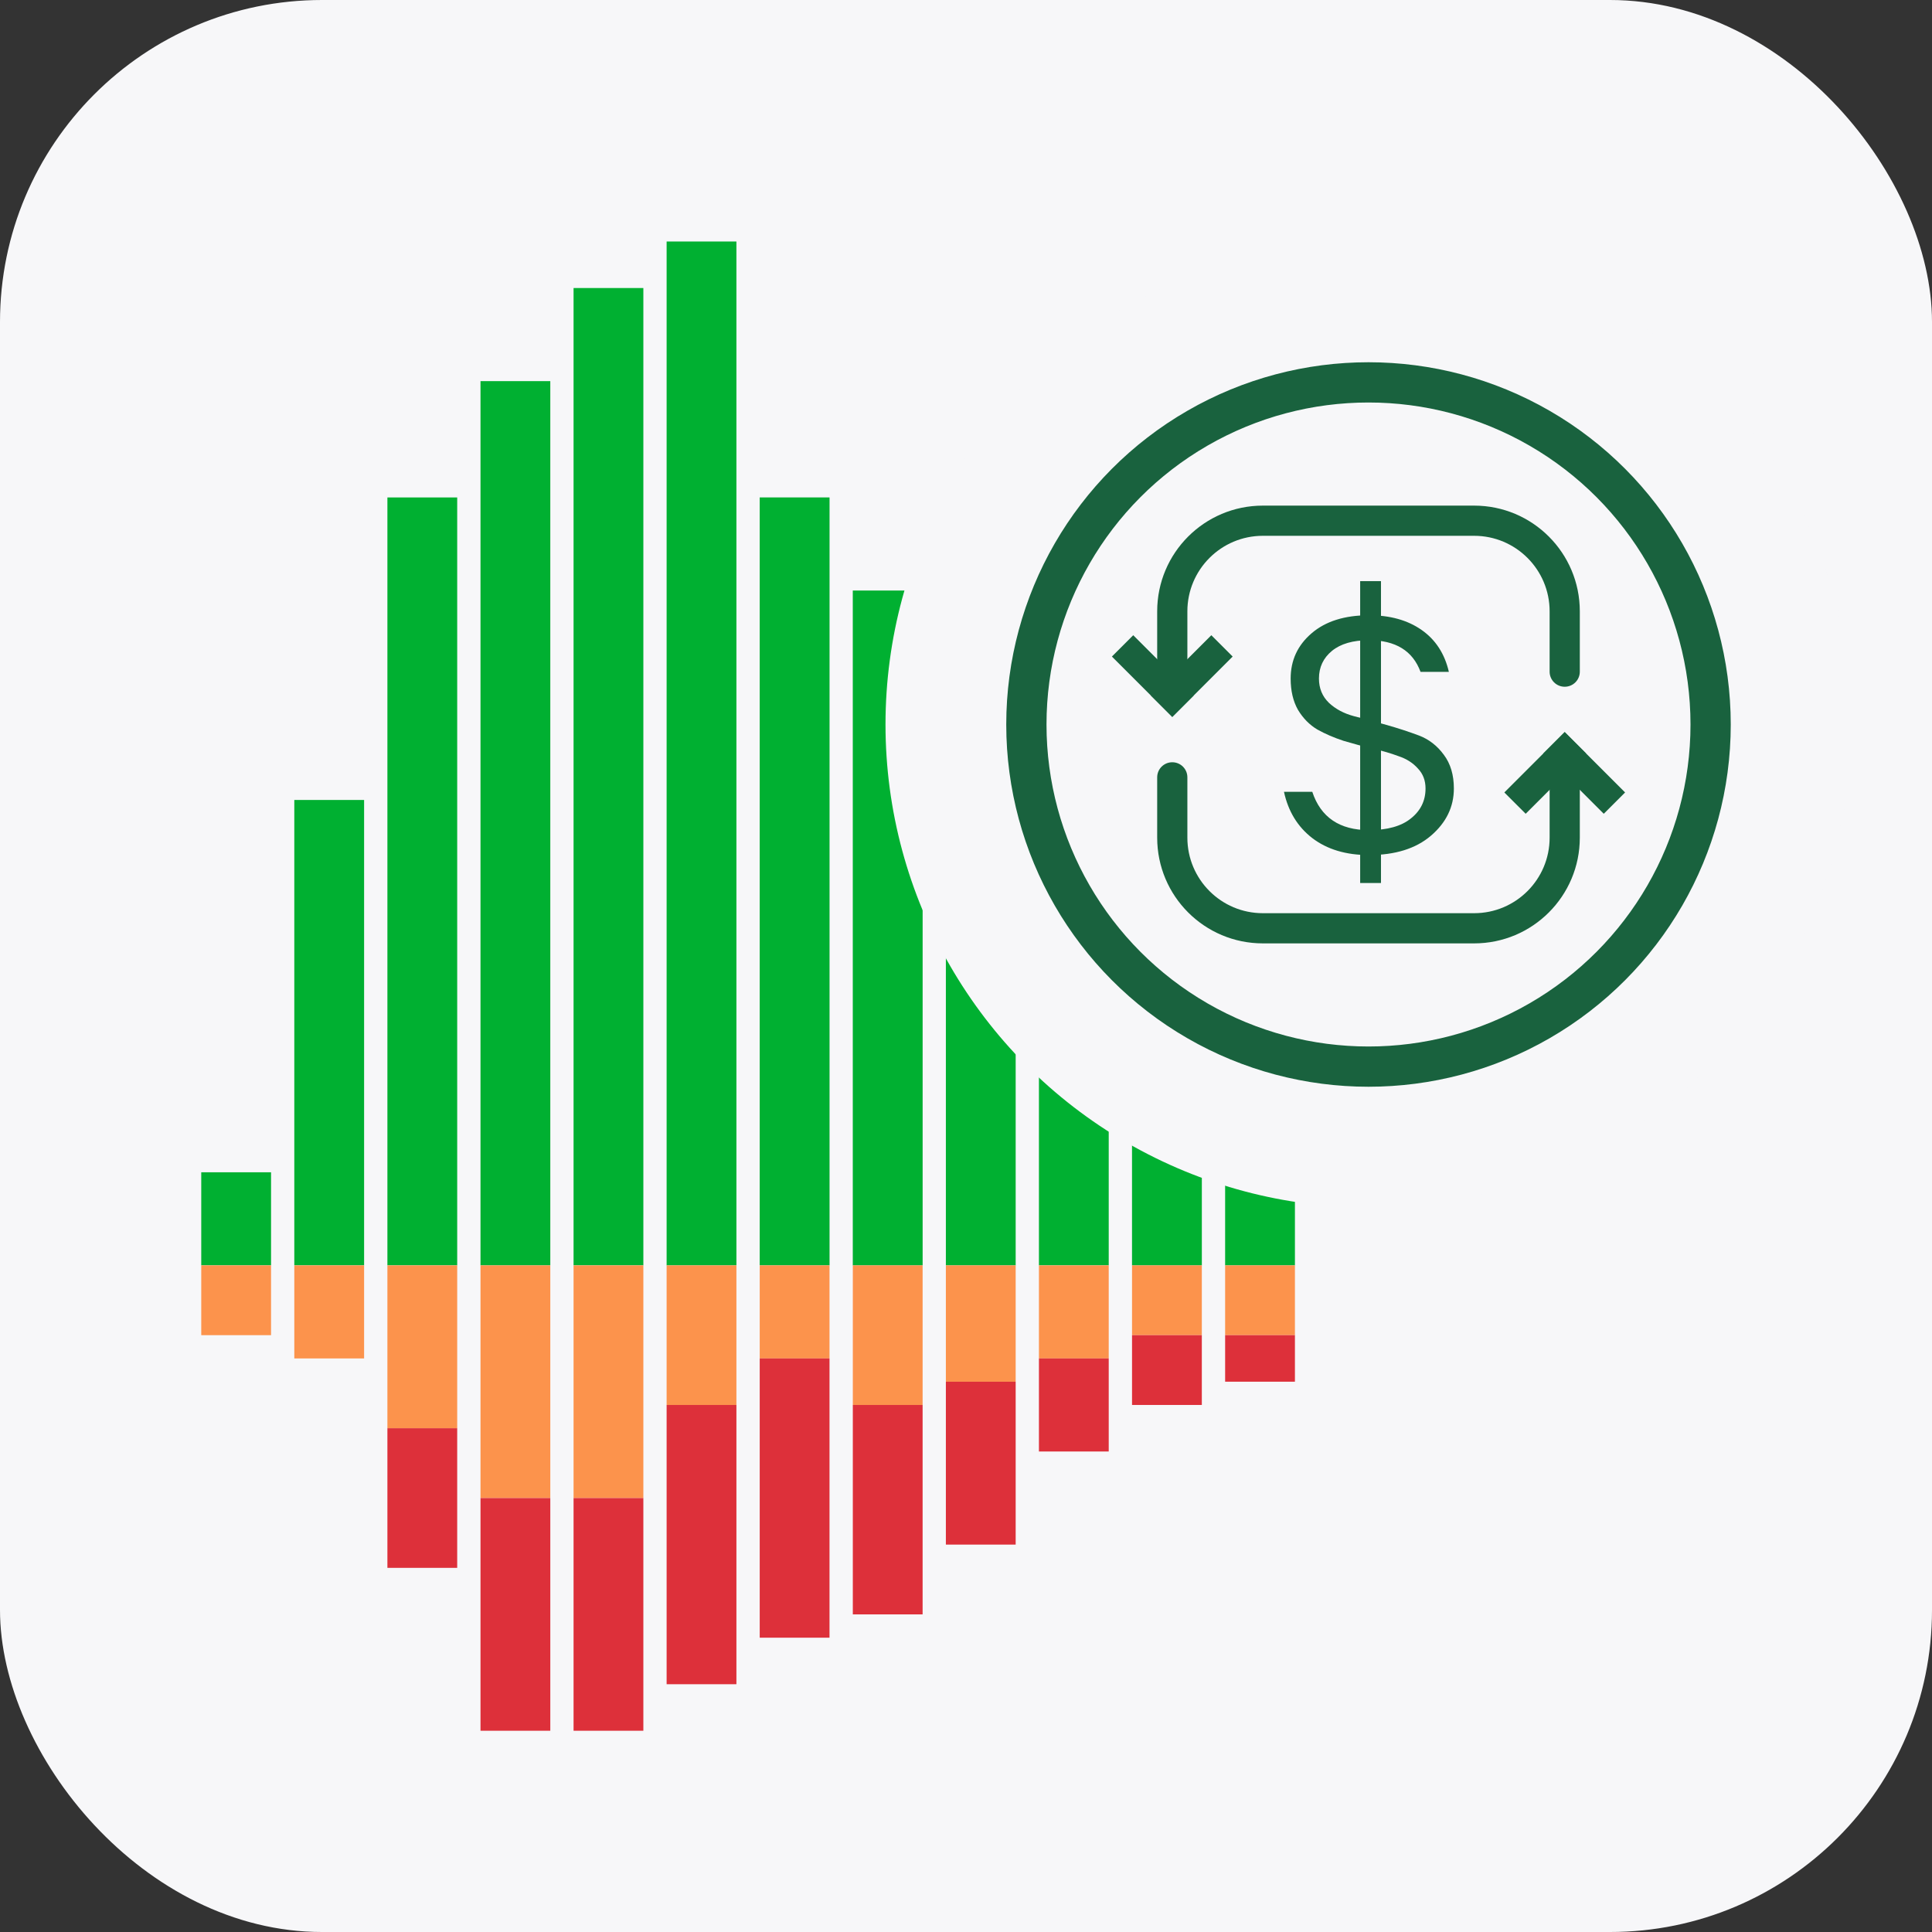 <svg width="48" height="48" viewBox="0 0 48 48" fill="none" xmlns="http://www.w3.org/2000/svg">
<rect x="0" y="0" width="48" height="48" fill="#333333" stroke="none"/>
<rect width="48" height="48" rx="8" fill="#F7F7F9"/>
<rect x="5" y="29.125" width="1.734" height="2.312" fill="#00B031"/>
<rect x="7.312" y="19.875" width="1.734" height="11.562" fill="#00B031"/>
<rect x="9.625" y="12.359" width="1.734" height="19.078" fill="#00B031"/>
<rect x="11.938" y="9.469" width="1.734" height="21.969" fill="#00B031"/>
<rect x="14.25" y="7.156" width="1.734" height="24.281" fill="#00B031"/>
<rect x="16.562" y="6" width="1.734" height="25.438" fill="#00B031"/>
<rect x="18.875" y="12.359" width="1.734" height="19.078" fill="#D9D9D9"/>
<rect x="18.875" y="12.359" width="1.734" height="19.078" fill="#00B031"/>
<rect x="16.562" y="31.438" width="1.734" height="3.469" fill="#FC934C"/>
<rect x="16.562" y="34.906" width="1.734" height="6.938" fill="#DD303A"/>
<rect x="18.875" y="31.438" width="1.734" height="2.312" fill="#FC934C"/>
<rect x="18.875" y="33.75" width="1.734" height="6.938" fill="#DD303A"/>
<rect x="14.25" y="31.438" width="1.734" height="5.781" fill="#FC934C"/>
<rect x="14.25" y="37.219" width="1.734" height="5.781" fill="#DD303A"/>
<rect x="9.625" y="31.438" width="1.734" height="4.047" fill="#FC934C"/>
<rect x="9.625" y="35.484" width="1.734" height="3.469" fill="#DD303A"/>
<rect x="7.312" y="31.438" width="1.734" height="2.312" fill="#FC934C"/>
<rect x="5" y="31.438" width="1.734" height="1.734" fill="#FC934C"/>
<rect x="11.938" y="31.438" width="1.734" height="5.781" fill="#FC934C"/>
<rect x="11.938" y="37.219" width="1.734" height="5.781" fill="#DD303A"/>
<rect x="21.188" y="14.672" width="1.734" height="16.766" fill="#D9D9D9"/>
<rect x="21.188" y="14.672" width="1.734" height="16.766" fill="#00B031"/>
<rect x="21.188" y="31.438" width="1.734" height="3.469" fill="#FC934C"/>
<rect x="21.188" y="34.906" width="1.734" height="5.203" fill="#DD303A"/>
<rect x="23.5" y="18.719" width="1.734" height="12.719" fill="#00B031"/>
<rect x="23.5" y="31.438" width="1.734" height="2.891" fill="#FC934C"/>
<rect x="23.5" y="34.328" width="1.734" height="4.047" fill="#DD303A"/>
<rect x="25.812" y="21.609" width="1.734" height="9.828" fill="#00B031"/>
<rect x="25.812" y="31.438" width="1.734" height="2.312" fill="#FC934C"/>
<rect x="25.812" y="33.75" width="1.734" height="2.312" fill="#DD303A"/>
<rect x="28.125" y="23.344" width="1.734" height="8.094" fill="#D9D9D9"/>
<rect x="28.125" y="23.344" width="1.734" height="8.094" fill="#00B031"/>
<rect x="28.125" y="31.438" width="1.734" height="1.734" fill="#FC934C"/>
<rect x="28.125" y="33.172" width="1.734" height="1.734" fill="#DD303A"/>
<rect x="30.438" y="24.5" width="1.734" height="6.938" fill="#00B031"/>
<rect x="30.438" y="31.438" width="1.734" height="1.734" fill="#FC934C"/>
<rect x="30.438" y="33.172" width="1.734" height="1.156" fill="#DD303A"/>
<circle cx="34" cy="18" r="12" fill="#F7F7F9"/>
<circle cx="34" cy="18" r="8.5" stroke="#19623E"/>
<path d="M34.01 21.244C33.442 21.244 32.973 21.104 32.603 20.822C32.239 20.541 32.005 20.157 31.9 19.672H32.603C32.813 20.306 33.282 20.624 34.01 20.624C34.468 20.624 34.816 20.527 35.053 20.334C35.296 20.141 35.417 19.893 35.417 19.589C35.417 19.391 35.354 19.225 35.227 19.093C35.105 18.955 34.946 18.853 34.747 18.787C34.554 18.715 34.336 18.651 34.093 18.596C33.856 18.541 33.619 18.477 33.381 18.406C33.144 18.328 32.926 18.235 32.728 18.124C32.535 18.009 32.374 17.846 32.248 17.636C32.126 17.421 32.066 17.162 32.066 16.858C32.066 16.406 32.239 16.031 32.587 15.733C32.934 15.435 33.409 15.286 34.01 15.286C34.535 15.286 34.97 15.407 35.318 15.65C35.666 15.893 35.892 16.24 35.997 16.693H35.293C35.1 16.169 34.672 15.906 34.01 15.906C33.613 15.906 33.307 15.995 33.092 16.171C32.877 16.348 32.769 16.577 32.769 16.858C32.769 17.101 32.852 17.302 33.017 17.462C33.183 17.617 33.39 17.727 33.638 17.793C33.886 17.854 34.154 17.926 34.441 18.009C34.733 18.091 35.003 18.18 35.252 18.273C35.5 18.367 35.707 18.527 35.872 18.753C36.038 18.974 36.121 19.253 36.121 19.589C36.121 20.047 35.93 20.439 35.55 20.764C35.175 21.084 34.661 21.244 34.01 21.244Z" fill="#19623E"/>
<path d="M33.793 14.438H34.31V21.938H33.793V14.438Z" fill="#19623E"/>
<path fill-rule="evenodd" clip-rule="evenodd" d="M28.75 15.188C28.75 13.738 29.925 12.562 31.375 12.562H36.625C38.075 12.562 39.25 13.738 39.25 15.188V16.688C39.25 16.895 39.082 17.062 38.875 17.062C38.668 17.062 38.5 16.895 38.5 16.688V15.188C38.5 14.152 37.66 13.312 36.625 13.312H31.375C30.34 13.312 29.5 14.152 29.5 15.188V17.062C29.5 17.27 29.332 17.438 29.125 17.438C28.918 17.438 28.75 17.27 28.75 17.062V15.188Z" fill="#19623E"/>
<path fill-rule="evenodd" clip-rule="evenodd" d="M39.25 20.812C39.25 22.262 38.075 23.438 36.625 23.438L31.375 23.438C29.925 23.438 28.75 22.262 28.75 20.812L28.75 19.312C28.75 19.105 28.918 18.938 29.125 18.938C29.332 18.938 29.5 19.105 29.5 19.312L29.5 20.812C29.5 21.848 30.34 22.688 31.375 22.688L36.625 22.688C37.66 22.688 38.5 21.848 38.5 20.812L38.5 18.938C38.5 18.73 38.668 18.562 38.875 18.562C39.082 18.562 39.25 18.73 39.25 18.938L39.25 20.812Z" fill="#19623E"/>
<path fill-rule="evenodd" clip-rule="evenodd" d="M37.375 19.688L38.875 18.188L39.405 18.718L37.905 20.218L37.375 19.688Z" fill="#19623E"/>
<path fill-rule="evenodd" clip-rule="evenodd" d="M38.875 18.188L40.375 19.688L39.845 20.218L38.345 18.718L38.875 18.188Z" fill="#19623E"/>
<path fill-rule="evenodd" clip-rule="evenodd" d="M30.625 16.312L29.125 17.812L28.595 17.282L30.095 15.782L30.625 16.312Z" fill="#19623E"/>
<path fill-rule="evenodd" clip-rule="evenodd" d="M29.125 17.812L27.625 16.312L28.155 15.782L29.655 17.282L29.125 17.812Z" fill="#19623E"/>
</svg>
